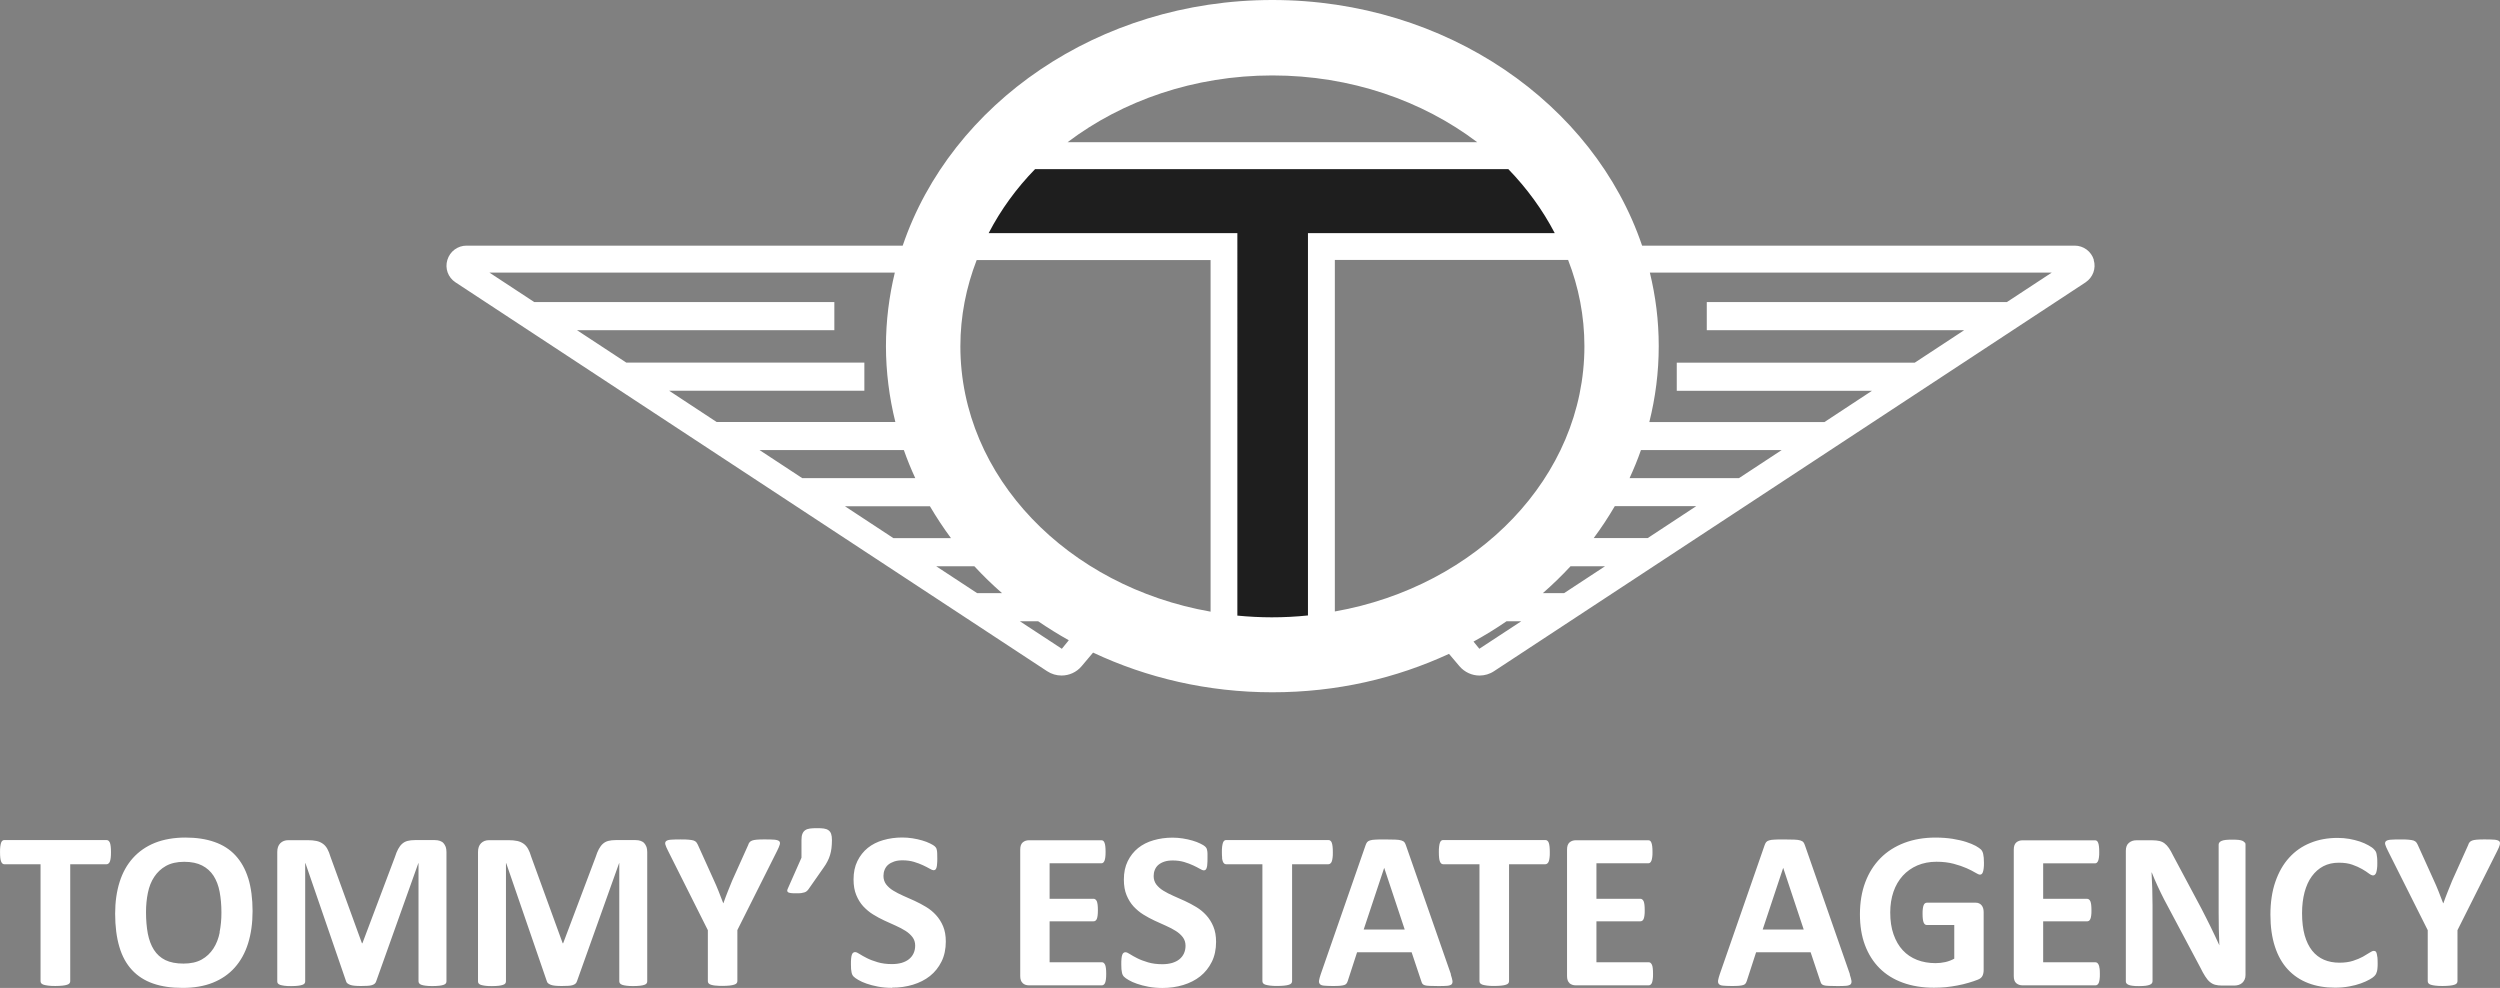 <?xml version="1.0" encoding="UTF-8"?>
<svg xmlns="http://www.w3.org/2000/svg" viewBox="0 0 121.46 47.999">
  <rect x="0" y="0" width="121.46" height="47.999" fill="#808080" stroke="none"/>
  <!-- Copyright © Labify Limited  -->
  <defs>
    <style>
      .st0 {
        fill: #fff;
      }

      .st1 {
        fill: #1e1e1e;
      }
    </style>
  </defs>
  <path class="st1" d="M61.784,30.426c-.544,0-1.118-.03-1.71-.083l-.396-.039V11.759h-12.365l.331-.635c.609-1.171,1.393-2.25,2.328-3.212l.126-.131h23.363l.126.131c.944.975,1.724,2.054,2.328,3.208l.331.635h-12.273v18.532l-.392.039c-.592.061-1.201.096-1.806.096l.009.004Z"/>
  <path class="st0" d="M101.728,12.626c-.126-.413-.501-.692-.932-.692h-21.016c-2.341-6.898-9.505-11.934-17.962-11.934s-15.62,5.036-17.961,11.934h-21.191c-.431,0-.805.279-.931.692-.126.413.03.853.396,1.092l28.738,18.889c.218.144.461.213.705.213.366,0,.727-.157.975-.453l.557-.661c2.607,1.227,5.567,1.928,8.709,1.928s6.01-.679,8.583-1.867l.509.601c.252.296.614.453.975.453.244,0,.492-.07.705-.213l28.737-18.889c.361-.244.522-.679.396-1.092h.009ZM63.546,11.325v18.576c-.579.061-1.166.091-1.763.091-.562,0-1.118-.031-1.667-.083V11.325h-12.082c.587-1.132,1.345-2.176,2.254-3.108h22.993c.905.936,1.667,1.98,2.254,3.108h-11.99ZM76.185,12.63c.514,1.319.792,2.725.792,4.191,0,6.35-5.214,11.664-12.125,12.887V12.63h11.333ZM58.815,12.63v17.087c-6.924-1.214-12.156-6.533-12.156-12.892,0-1.467.283-2.873.792-4.191h11.364v-.004ZM51.869,6.907c2.664-2.015,6.145-3.242,9.949-3.242s7.286,1.227,9.949,3.242h-19.898ZM32.511,18.985h9.483v-1.367h-11.564l-2.398-1.576h12.504v-1.367h-14.58l-2.18-1.432h19.698c-.278,1.153-.431,2.35-.431,3.578s.161,2.498.457,3.682h-8.683l-2.307-1.519ZM36.902,21.866h7.011c.161.461.348.918.553,1.362h-5.493l-2.072-1.362ZM41.049,24.595h4.13c.313.531.653,1.049,1.023,1.549h-2.798l-2.355-1.549ZM47.473,28.817l-1.989-1.306h1.854c.422.457.87.892,1.345,1.306h-1.21ZM51.586,31.519l-2.037-1.336h.888c.479.326.975.635,1.489.923l-.34.418v-.004ZM71.872,31.519l-.283-.348c.557-.305,1.092-.635,1.606-.988h.714l-2.037,1.336ZM75.989,28.817h-1.031c.47-.413.923-.849,1.345-1.306h1.676l-1.989,1.306ZM80.054,26.14h-2.624c.37-.496.709-1.014,1.023-1.549h3.956l-2.354,1.549ZM84.489,23.228h-5.318c.204-.444.392-.897.553-1.362h6.837l-2.072,1.362ZM97.502,14.676h-14.58v1.367h12.504l-2.398,1.576h-11.564v1.367h9.483l-2.307,1.519h-8.509c.296-1.188.457-2.416.457-3.682s-.152-2.424-.431-3.578h19.524l-2.18,1.432Z"/>
  <path class="st0" d="M5.379,41.127c.009.078.013.17.013.279s-.004.196-.013.27c-.009.074-.022.135-.039.178-.017.044-.039.078-.07.1-.026.022-.057.035-.091.035h-1.767v5.684c0,.035-.013.07-.035.1-.022.03-.061.052-.118.07-.057.017-.126.035-.222.043-.096.009-.209.017-.344.017s-.252-.004-.348-.017c-.096-.013-.165-.026-.222-.043-.057-.017-.096-.044-.118-.07-.022-.03-.035-.061-.035-.1v-5.684H.209c-.035,0-.065-.013-.091-.035-.026-.022-.048-.056-.065-.1-.017-.044-.03-.104-.039-.178-.009-.074-.013-.165-.013-.27s0-.2.013-.279c.013-.078.022-.135.039-.183.017-.048.039-.078.065-.1.026-.022.057-.03.091-.03h4.97c.03,0,.061.009.091.03.026.022.048.052.07.1.017.043.03.104.039.183ZM12.06,42.672c-.139-.448-.348-.818-.622-1.114-.274-.296-.618-.514-1.023-.653-.409-.144-.879-.213-1.414-.213s-1.049.087-1.475.257c-.422.17-.779.418-1.066.736-.287.318-.505.709-.648,1.162-.144.457-.218.971-.218,1.541,0,.622.07,1.158.205,1.615.135.457.339.827.614,1.123.274.296.614.514,1.023.657.409.144.888.213,1.436.213s1.045-.083,1.467-.252c.422-.17.779-.413,1.066-.736.287-.322.505-.714.648-1.175.144-.461.218-.984.218-1.571s-.07-1.14-.209-1.589ZM10.676,45.296c-.061.3-.161.562-.309.788-.148.226-.335.405-.57.535-.235.131-.531.196-.884.196s-.644-.057-.879-.17c-.231-.113-.418-.283-.557-.501-.139-.218-.235-.479-.296-.788-.057-.309-.087-.653-.087-1.04,0-.331.03-.644.091-.94.061-.296.161-.553.309-.775.148-.222.335-.4.57-.531.235-.131.531-.2.884-.2s.64.061.87.179c.231.118.418.287.557.5.139.218.239.474.296.779.057.305.087.64.087,1.01,0,.34-.03.657-.091.958h.009ZM21.656,41.148c.022.07.035.152.035.244v6.285c0,.035-.009.07-.03.1-.022.03-.057.052-.109.07-.052.017-.122.035-.209.043-.087.009-.2.017-.331.017s-.239-.004-.326-.017c-.087-.009-.157-.026-.209-.043-.052-.017-.087-.044-.109-.07-.022-.03-.035-.061-.035-.1v-5.741h-.009l-2.045,5.732c-.013.048-.039.087-.07.118-.035.031-.078.057-.135.074-.057.017-.126.03-.213.035-.087.004-.191.009-.318.009s-.231-.004-.318-.013c-.087-.009-.161-.022-.213-.043-.052-.022-.1-.044-.135-.074-.035-.03-.057-.065-.065-.104l-1.972-5.732h-.013v5.741c0,.035-.009.07-.03.1-.022.03-.057.052-.113.07-.057.017-.126.035-.209.043-.083.009-.196.017-.331.017s-.239-.004-.326-.017c-.087-.013-.157-.026-.209-.043-.052-.017-.087-.044-.109-.07-.022-.03-.03-.061-.03-.1v-6.285c0-.187.048-.326.148-.427.1-.1.231-.148.392-.148h.936c.165,0,.309.013.431.039.122.026.222.074.309.135.087.061.161.148.218.252.057.104.109.231.152.383l1.528,4.2h.022l1.58-4.191c.048-.152.1-.283.157-.387.057-.104.122-.192.196-.257.074-.065.161-.113.265-.139.1-.026.218-.039.353-.039h.966c.1,0,.183.013.252.039.07.026.131.061.174.113.043.048.078.109.104.178l.004.004ZM31.41,41.148c.022.07.035.152.035.244v6.285c0,.035-.009.07-.03.1-.022.03-.057.052-.109.07-.052.017-.122.035-.209.043-.087.009-.2.017-.331.017s-.239-.004-.326-.017c-.087-.009-.157-.026-.209-.043-.052-.017-.087-.044-.109-.07-.022-.03-.035-.061-.035-.1v-5.741h-.009l-2.045,5.732c-.013.048-.039.087-.07.118-.035.031-.078.057-.135.074s-.126.03-.213.035c-.087.004-.191.009-.318.009s-.231-.004-.318-.013c-.087-.009-.161-.022-.213-.043-.052-.022-.1-.044-.135-.074-.035-.03-.057-.065-.065-.104l-1.972-5.732h-.013v5.741c0,.035-.009.07-.031.1-.022.03-.057.052-.113.07-.057.017-.126.035-.209.043-.083.009-.196.017-.331.017s-.239-.004-.326-.017c-.087-.013-.157-.026-.209-.043-.052-.017-.087-.044-.109-.07-.022-.03-.03-.061-.03-.1v-6.285c0-.187.048-.326.148-.427.1-.1.231-.148.392-.148h.936c.165,0,.309.013.431.039.122.026.222.074.309.135.087.061.161.148.218.252.057.104.109.231.152.383l1.528,4.2h.022l1.58-4.191c.048-.152.1-.283.157-.387.057-.104.122-.192.196-.257.074-.065.161-.113.265-.139.1-.026.218-.039.353-.039h.966c.1,0,.183.013.252.039.07.026.131.061.174.113.043.048.078.109.104.178h.004v.004ZM34.765,47.886c-.091-.009-.165-.026-.222-.043-.057-.017-.096-.044-.118-.07-.022-.03-.035-.061-.035-.1v-2.481l-1.928-3.843c-.07-.135-.113-.239-.135-.313-.022-.074-.009-.131.035-.17.043-.039.118-.061.231-.07.113-.009.27-.013.47-.013.165,0,.3,0,.4.013.1.009.179.022.235.039.057.022.1.048.126.078.026.035.052.074.078.126l.783,1.732c.078.165.152.344.226.527.074.187.148.379.226.583h.009c.07-.196.139-.387.213-.57.074-.183.144-.361.213-.527l.775-1.724c.017-.057.039-.104.07-.139.026-.035.07-.061.122-.083.057-.022.131-.035.222-.043.096-.009.218-.013.374-.013.209,0,.37.004.483.013.113.009.192.035.235.07.043.039.052.096.03.17-.022.078-.065.178-.131.309l-1.928,3.843v2.481c0,.035-.013.07-.035.1-.022.03-.061.052-.118.07-.057.017-.126.035-.222.044-.096.009-.209.017-.344.017s-.257-.004-.348-.017h.004v.004ZM38.295,43.355c-.03-.017-.043-.043-.048-.074,0-.03.004-.065.026-.104l.666-1.506v-.857c0-.122.013-.222.044-.3.03-.078.074-.135.135-.178.061-.043.139-.07.235-.083.096-.013.209-.017.344-.017.126,0,.235.004.326.017.091.013.165.039.226.083.061.043.104.1.131.178.026.078.039.174.039.3,0,.144-.009.27-.022.392-.013.118-.039.231-.07.335-.03.104-.074.209-.126.309-.052.1-.113.205-.191.309l-.731,1.045c-.026.035-.052.065-.083.091-.03.026-.07.048-.113.061-.043.013-.096.026-.157.035-.061.009-.139.009-.235.009-.105,0-.192,0-.257-.009-.065-.009-.113-.022-.144-.039h.004v.004ZM43.335,47.994c-.244,0-.47-.022-.679-.061-.209-.039-.392-.087-.553-.144-.161-.057-.292-.113-.4-.179-.109-.061-.183-.118-.231-.165-.048-.048-.083-.113-.1-.205-.022-.087-.03-.218-.03-.383,0-.113,0-.209.009-.283.009-.078.017-.139.035-.187.017-.048.039-.083.065-.1.026-.022.061-.03.096-.03.052,0,.122.03.213.091.091.061.213.126.357.2.144.074.318.139.522.2.205.061.435.091.701.091.174,0,.331-.022.47-.061.139-.044.257-.1.353-.179.096-.078.17-.17.222-.283.052-.113.078-.239.078-.374,0-.161-.044-.296-.131-.413-.087-.113-.2-.218-.339-.305-.139-.087-.3-.174-.479-.253-.178-.078-.361-.161-.548-.248-.187-.087-.374-.187-.548-.296-.179-.109-.335-.244-.479-.396-.139-.152-.252-.335-.339-.548-.087-.209-.131-.461-.131-.757,0-.339.061-.635.187-.892.126-.257.296-.47.505-.64.213-.17.461-.296.753-.379.287-.083.596-.126.918-.126.165,0,.335.013.501.039.165.026.322.061.47.104.148.044.274.091.387.148.113.057.187.1.222.135s.061.065.074.091c.013.026.022.061.03.1.009.044.017.096.017.157s.004.144.004.235c0,.104,0,.196-.009.265-.004.074-.013.131-.026.178-.013.048-.031.083-.052.104-.022.022-.057.035-.096.035s-.104-.026-.191-.078c-.087-.052-.196-.104-.322-.165-.126-.061-.274-.113-.439-.165-.165-.048-.353-.074-.548-.074-.157,0-.292.017-.409.057s-.213.091-.292.157-.135.148-.174.244c-.039.096-.057.196-.057.3,0,.157.044.292.126.405.087.113.2.218.344.305.144.087.305.174.487.253.183.078.366.161.557.248.191.087.374.187.557.296s.344.244.483.396c.139.152.257.335.344.544.087.209.131.457.131.74,0,.37-.07.696-.209.975-.139.279-.326.514-.561.701-.235.187-.514.326-.827.422-.318.096-.653.144-1.014.144v.009h-.004ZM49.689,47.764c-.083-.07-.122-.187-.122-.344v-6.145c0-.161.039-.274.122-.348.083-.07.183-.104.3-.104h3.521c.035,0,.061.009.087.026.026.017.048.052.065.096.018.043.031.104.039.174.009.07.013.161.013.27,0,.1-.004.187-.013.257-.009.07-.022.126-.039.17-.017.043-.039.074-.065.096-.026.022-.057.03-.087.03h-2.516v1.724h2.133c.035,0,.061.009.091.03.03.022.048.052.07.091.017.043.03.1.039.17s.013.157.013.261-.004.191-.013.261c-.009.07-.022.126-.039.165-.017.043-.039.07-.07.091-.03.022-.057.026-.091.026h-2.133v1.989h2.537c.035,0,.061.009.091.03.026.022.048.052.07.096.017.043.03.1.039.17.009.07.013.161.013.265s-.004.192-.013.265c-.009.07-.022.126-.039.17-.017.044-.039.074-.07.096-.031.022-.057.03-.091.03h-3.543c-.122,0-.222-.035-.3-.104v-.004ZM58.951,45.018c.087.209.131.457.131.74,0,.37-.07.696-.209.975-.139.278-.326.514-.561.701-.235.187-.514.326-.827.422-.318.096-.653.144-1.014.144-.244,0-.47-.022-.679-.061-.209-.039-.392-.087-.553-.144-.161-.056-.292-.113-.4-.178-.109-.061-.183-.117-.231-.165-.048-.048-.083-.113-.1-.205-.022-.087-.031-.218-.031-.383,0-.113,0-.209.009-.283.009-.078.017-.139.035-.187.017-.048.039-.083.065-.1.026-.022.061-.031.096-.031.052,0,.122.031.213.091.091.061.213.126.357.2.144.074.318.139.522.2.205.061.435.091.701.091.174,0,.331-.022.47-.061.139-.043.257-.1.353-.178.096-.078.17-.17.222-.283.052-.113.078-.239.078-.374,0-.161-.044-.296-.131-.414-.087-.113-.2-.218-.34-.305-.139-.087-.3-.174-.479-.252-.178-.078-.361-.161-.548-.248-.187-.087-.374-.187-.548-.296-.178-.109-.335-.244-.479-.396-.139-.152-.252-.335-.34-.548-.087-.209-.131-.461-.131-.757,0-.34.061-.635.187-.892.126-.257.296-.47.505-.64.213-.17.461-.296.753-.379.287-.083.596-.126.918-.126.165,0,.335.013.5.039.165.026.322.061.47.104.148.044.274.091.387.148.113.057.187.1.222.135.035.035.061.065.074.091.013.026.022.061.03.1.009.044.017.096.017.157v.235c0,.104,0,.196-.009.265,0,.074-.013.131-.026.178-.013.048-.03.083-.052.104-.022.022-.057.035-.096.035s-.104-.026-.191-.078c-.087-.052-.196-.104-.322-.165-.126-.061-.274-.113-.44-.165-.165-.048-.353-.074-.548-.074-.157,0-.292.017-.409.056-.118.039-.213.091-.292.157-.078.065-.135.148-.174.244-.039.096-.057.196-.057.3,0,.157.044.292.126.405.087.113.2.218.344.305.144.087.305.174.487.252.183.078.366.161.557.248.191.087.374.187.557.296.183.109.344.244.483.396.139.152.257.335.344.544v.009ZM59.377,41.675c-.009-.074-.013-.165-.013-.27s0-.2.013-.279c.013-.078.022-.135.039-.183.018-.048.039-.078.065-.1s.057-.03.091-.03h4.97c.035,0,.061.009.091.03.031.022.052.052.07.1.017.048.03.104.039.183.009.078.013.17.013.279s0,.196-.013.27c-.009.074-.022.135-.039.178-.018.044-.039.078-.07.1-.026.022-.057.035-.091.035h-1.767v5.684c0,.035-.013.07-.035.1-.022.03-.061.052-.118.07-.057.017-.126.035-.222.043-.096.009-.209.017-.344.017s-.252-.004-.348-.017c-.096-.013-.165-.026-.222-.043-.057-.017-.096-.044-.118-.07-.022-.03-.035-.061-.035-.1v-5.684h-1.767c-.035,0-.065-.013-.091-.035-.026-.022-.048-.056-.065-.1-.017-.044-.03-.104-.039-.178h.004ZM70.493,47.337l-2.181-6.25c-.022-.07-.048-.122-.078-.165-.031-.039-.083-.07-.152-.091-.07-.022-.17-.035-.296-.039-.126-.004-.296-.009-.514-.009-.187,0-.335,0-.448.009-.113.004-.2.017-.266.039-.065.022-.109.048-.139.087-.03.039-.052.087-.074.148l-2.176,6.259c-.044.126-.07.231-.083.305-.013.078,0,.135.039.178.035.043.1.07.196.078.096.009.226.017.392.017.157,0,.283,0,.379-.009.096-.009.17-.022.222-.039.052-.017.091-.048.113-.083.022-.035.044-.078.057-.126l.448-1.38h2.651l.474,1.419c.013.048.035.087.052.113.022.031.061.052.113.07.052.017.135.026.235.03.104.004.248.009.435.009s.318-.004.418-.013c.1-.009.174-.035.213-.07.039-.039.052-.096.044-.17-.013-.078-.039-.179-.083-.309l.009-.009ZM66.253,45.161l.997-2.999.997,2.999h-2.002.009ZM69.918,41.675c-.009-.074-.013-.165-.013-.27s0-.2.013-.279c.009-.078.022-.135.039-.183.017-.048.039-.078.065-.1s.057-.03.091-.03h4.97c.035,0,.061.009.091.03.031.022.052.052.07.1.017.043.03.104.039.183.009.078.013.17.013.279s0,.196-.013.27c-.009.074-.022.135-.039.178-.017.044-.039.078-.07.1-.026.022-.057.035-.091.035h-1.767v5.684c0,.035-.013.07-.035.1-.022.03-.061.052-.118.07-.052.017-.126.035-.222.043-.096.009-.209.017-.344.017s-.252-.004-.344-.017c-.091-.013-.165-.026-.222-.043-.052-.017-.091-.044-.117-.07-.022-.03-.035-.061-.035-.1v-5.684h-1.767c-.035,0-.065-.013-.091-.035-.026-.022-.048-.056-.065-.1-.018-.044-.031-.104-.039-.178ZM76.255,47.764c-.083-.07-.122-.187-.122-.344v-6.145c0-.161.039-.274.122-.348.083-.07.183-.104.305-.104h3.521c.035,0,.061.009.087.026.026.017.048.052.065.096.017.043.03.104.039.174.009.07.013.161.013.27,0,.1,0,.187-.013.257-.009.07-.022.126-.039.17-.017.043-.039.074-.065.096-.026.022-.052.03-.087.03h-2.52v1.724h2.133c.035,0,.061.009.091.03.026.022.052.052.07.091.017.043.031.1.039.17.009.07.013.157.013.261s0,.191-.013.261c-.009.07-.022.126-.039.165-.017.043-.039.07-.07.091-.026.017-.057.026-.091.026h-2.133v1.989h2.537c.035,0,.061.009.091.03.026.022.048.052.07.096.022.043.031.1.039.17.009.07.013.161.013.265s0,.192-.013.265c-.009.07-.022.126-.039.17-.017.044-.039.074-.07.096-.031.022-.057.03-.091.03h-3.543c-.122,0-.222-.035-.305-.104l.004-.004ZM89.877,47.337l-2.18-6.25c-.022-.07-.048-.122-.078-.165-.031-.039-.083-.07-.152-.091-.07-.022-.17-.035-.296-.039-.126-.004-.296-.009-.514-.009-.187,0-.335,0-.448.009-.113.004-.2.017-.265.039-.065.022-.109.048-.139.087-.03.039-.052.087-.074.148l-2.176,6.259c-.043.126-.07.231-.083.305-.009.078,0,.135.039.178.035.043.1.07.196.078.096.009.226.017.392.017.157,0,.283,0,.379-.009.096-.009.17-.022.222-.039.052-.017.091-.048.113-.083.022-.035.043-.078.057-.126l.448-1.38h2.65l.474,1.419c.013.048.035.087.052.113.022.031.061.052.113.07.052.017.135.026.235.03.104.004.248.009.435.009s.318-.004.418-.013c.1-.009.174-.035.213-.07.039-.039.052-.096.044-.17-.013-.078-.039-.179-.083-.309l.009-.009ZM85.638,45.161l.997-2.999.997,2.999h-2.002.009ZM96.353,41.501c.022.091.035.231.035.413,0,.104,0,.196-.013.274-.009.078-.022.135-.039.183-.017.044-.035.078-.061.096-.022.017-.052.026-.083.026-.048,0-.122-.035-.231-.1-.104-.065-.244-.135-.418-.213-.174-.078-.383-.148-.622-.213-.244-.065-.522-.1-.84-.1-.344,0-.648.061-.927.178-.274.118-.513.287-.709.501-.196.218-.348.474-.453.779-.104.305-.157.64-.157,1.005,0,.405.052.757.161,1.066.109.309.257.566.448.77.191.209.422.361.696.47.27.104.57.157.897.157.161,0,.318-.017.474-.052s.3-.091.435-.165v-1.636h-1.336c-.065,0-.118-.039-.152-.122-.035-.083-.052-.222-.052-.418,0-.1,0-.187.013-.257.009-.07.022-.126.039-.165.017-.044.039-.074.065-.091.026-.017.052-.031.087-.031h2.381c.057,0,.109.009.157.031.048.022.087.048.122.091.035.043.061.087.078.144.017.057.026.122.026.192v2.807c0,.109-.017.205-.057.287-.039.083-.118.148-.235.191-.118.048-.265.096-.44.148-.174.052-.357.096-.544.131-.187.035-.374.065-.566.083-.191.017-.383.026-.574.026-.561,0-1.066-.083-1.51-.244s-.823-.396-1.132-.705c-.309-.309-.544-.683-.709-1.123-.165-.439-.244-.94-.244-1.501s.087-1.097.261-1.554c.174-.461.422-.849.74-1.171.318-.322.705-.566,1.158-.74.453-.17.957-.257,1.51-.257.305,0,.583.022.836.061.252.043.47.091.657.152.187.061.344.126.466.192.122.07.209.131.257.179.048.052.083.122.104.213v.013ZM102.007,47.046c.008.07.013.161.013.265s0,.192-.013.265c-.009.07-.022.126-.039.17-.018.044-.04.074-.07.096-.031.022-.057.03-.091.03h-3.543c-.122,0-.222-.035-.305-.104-.083-.07-.122-.187-.122-.344v-6.146c0-.161.039-.274.122-.348.083-.07.183-.104.305-.104h3.521c.035,0,.061.009.087.026.026.017.048.052.065.096.017.043.031.104.039.174.009.07.013.161.013.27,0,.1,0,.187-.013.257-.008.07-.022.126-.039.17-.017.043-.039.074-.065.096-.026.022-.052.03-.087.03h-2.52v1.723h2.132c.035,0,.061.009.092.03.026.022.052.052.069.091.018.043.031.1.04.17.008.07.013.157.013.261s0,.192-.013.261c-.009.07-.022.126-.04.165-.017.044-.039.07-.069.091-.026.017-.057.026-.092.026h-2.132v1.989h2.537c.035,0,.061.009.092.03.026.022.047.052.069.096.022.043.031.1.039.17l.005-.004ZM109.07,40.931c.018.031.026.061.026.1v6.337c0,.083-.013.157-.043.222-.031.065-.07.122-.118.165-.047.043-.108.074-.174.096-.069.022-.135.031-.204.031h-.61c-.126,0-.235-.013-.33-.039-.096-.026-.179-.074-.257-.139-.078-.065-.152-.157-.226-.274-.074-.113-.153-.261-.244-.444l-1.754-3.299c-.1-.196-.205-.409-.309-.635-.105-.226-.2-.448-.283-.661h-.013c.013.261.026.522.035.783.008.261.013.527.013.805v3.691c0,.035-.009.07-.031.1-.021.03-.052.052-.104.074-.048.022-.118.035-.2.048-.083.009-.192.017-.322.017-.131,0-.231-.004-.318-.017-.083-.009-.148-.026-.196-.048-.048-.022-.078-.044-.1-.074-.022-.03-.026-.061-.026-.1v-6.337c0-.17.048-.3.148-.383.1-.087.222-.126.365-.126h.771c.139,0,.252.013.348.035.096.022.178.061.252.118s.144.131.209.226c.066.096.131.213.201.357l1.375,2.576c.078.157.161.309.235.461.078.152.152.3.226.453.074.152.144.3.213.444.07.144.135.292.201.435-.009-.252-.018-.518-.027-.797,0-.274-.008-.54-.008-.792v-3.308c0-.035.013-.07.035-.1.021-.03.056-.056.108-.078.053-.022.118-.039.201-.048.082-.009.191-.013.322-.013.122,0,.226.004.309.013.082.009.148.026.191.048.044.022.078.048.096.078h.017ZM115.503,46.489c.009.078.013.183.013.313,0,.091,0,.17-.009.231-.004.065-.013.118-.026.165-.013.048-.026.083-.043.118-.018.035-.048.07-.087.113-.04.044-.118.096-.231.161s-.253.126-.418.187c-.165.061-.352.109-.566.148-.213.039-.444.061-.687.061-.483,0-.919-.074-1.306-.222-.387-.148-.718-.37-.992-.666-.275-.296-.483-.666-.627-1.11-.144-.444-.218-.957-.218-1.549s.079-1.132.24-1.597c.161-.466.383-.857.67-1.171.287-.318.631-.557,1.031-.718.401-.165.845-.244,1.328-.244.196,0,.383.017.566.048.182.035.348.074.504.126.153.052.292.113.418.183.122.07.209.126.257.178.048.048.083.091.1.122.018.03.035.074.044.126.008.052.017.109.026.178.008.07.009.152.009.257s0,.2-.014.279c-.013.078-.021.139-.039.187-.017.048-.039.083-.065.104-.026.022-.052.035-.087.035-.052,0-.122-.03-.209-.096-.083-.065-.191-.135-.326-.213-.135-.078-.292-.148-.475-.213-.183-.065-.4-.096-.657-.096-.278,0-.531.057-.749.17-.217.113-.404.279-.561.492-.157.213-.27.47-.352.77-.079.3-.122.64-.122,1.018,0,.413.043.775.126,1.075.087.305.209.553.365.749.157.196.349.344.571.44.222.096.474.144.753.144.252,0,.474-.03.661-.091.187-.061.344-.126.479-.2.13-.074.239-.139.326-.196s.153-.087.2-.087c.035,0,.066.009.087.022.022.013.04.043.053.087.013.043.026.104.035.183h.004ZM121.452,41.04c-.021.078-.065.178-.13.309l-1.928,3.843v2.481c0,.035-.013.07-.035.1-.022.03-.061.052-.118.07-.056.017-.126.035-.222.043-.095.009-.208.017-.348.017-.139,0-.257-.004-.348-.017-.091-.009-.165-.026-.222-.043-.056-.017-.096-.044-.117-.07-.022-.03-.035-.061-.035-.1v-2.481l-1.928-3.843c-.07-.135-.113-.239-.135-.313-.022-.074-.009-.131.035-.17.043-.039.117-.061.23-.07.113-.009.27-.013.47-.013.166,0,.301,0,.401.013.1.009.178.022.235.039.056.022.1.048.126.078.026.031.052.074.078.126l.784,1.732c.078.165.152.344.226.527s.148.379.226.583h.013c.07-.196.14-.387.214-.57.074-.183.143-.361.213-.527l.775-1.724c.017-.057.039-.104.069-.139.026-.035.07-.061.122-.083.052-.022.131-.035.222-.043.096-.009.218-.013.374-.013.209,0,.37.004.483.013.114.009.192.035.235.07.044.039.053.096.031.17h.004v.004Z"/>
</svg>